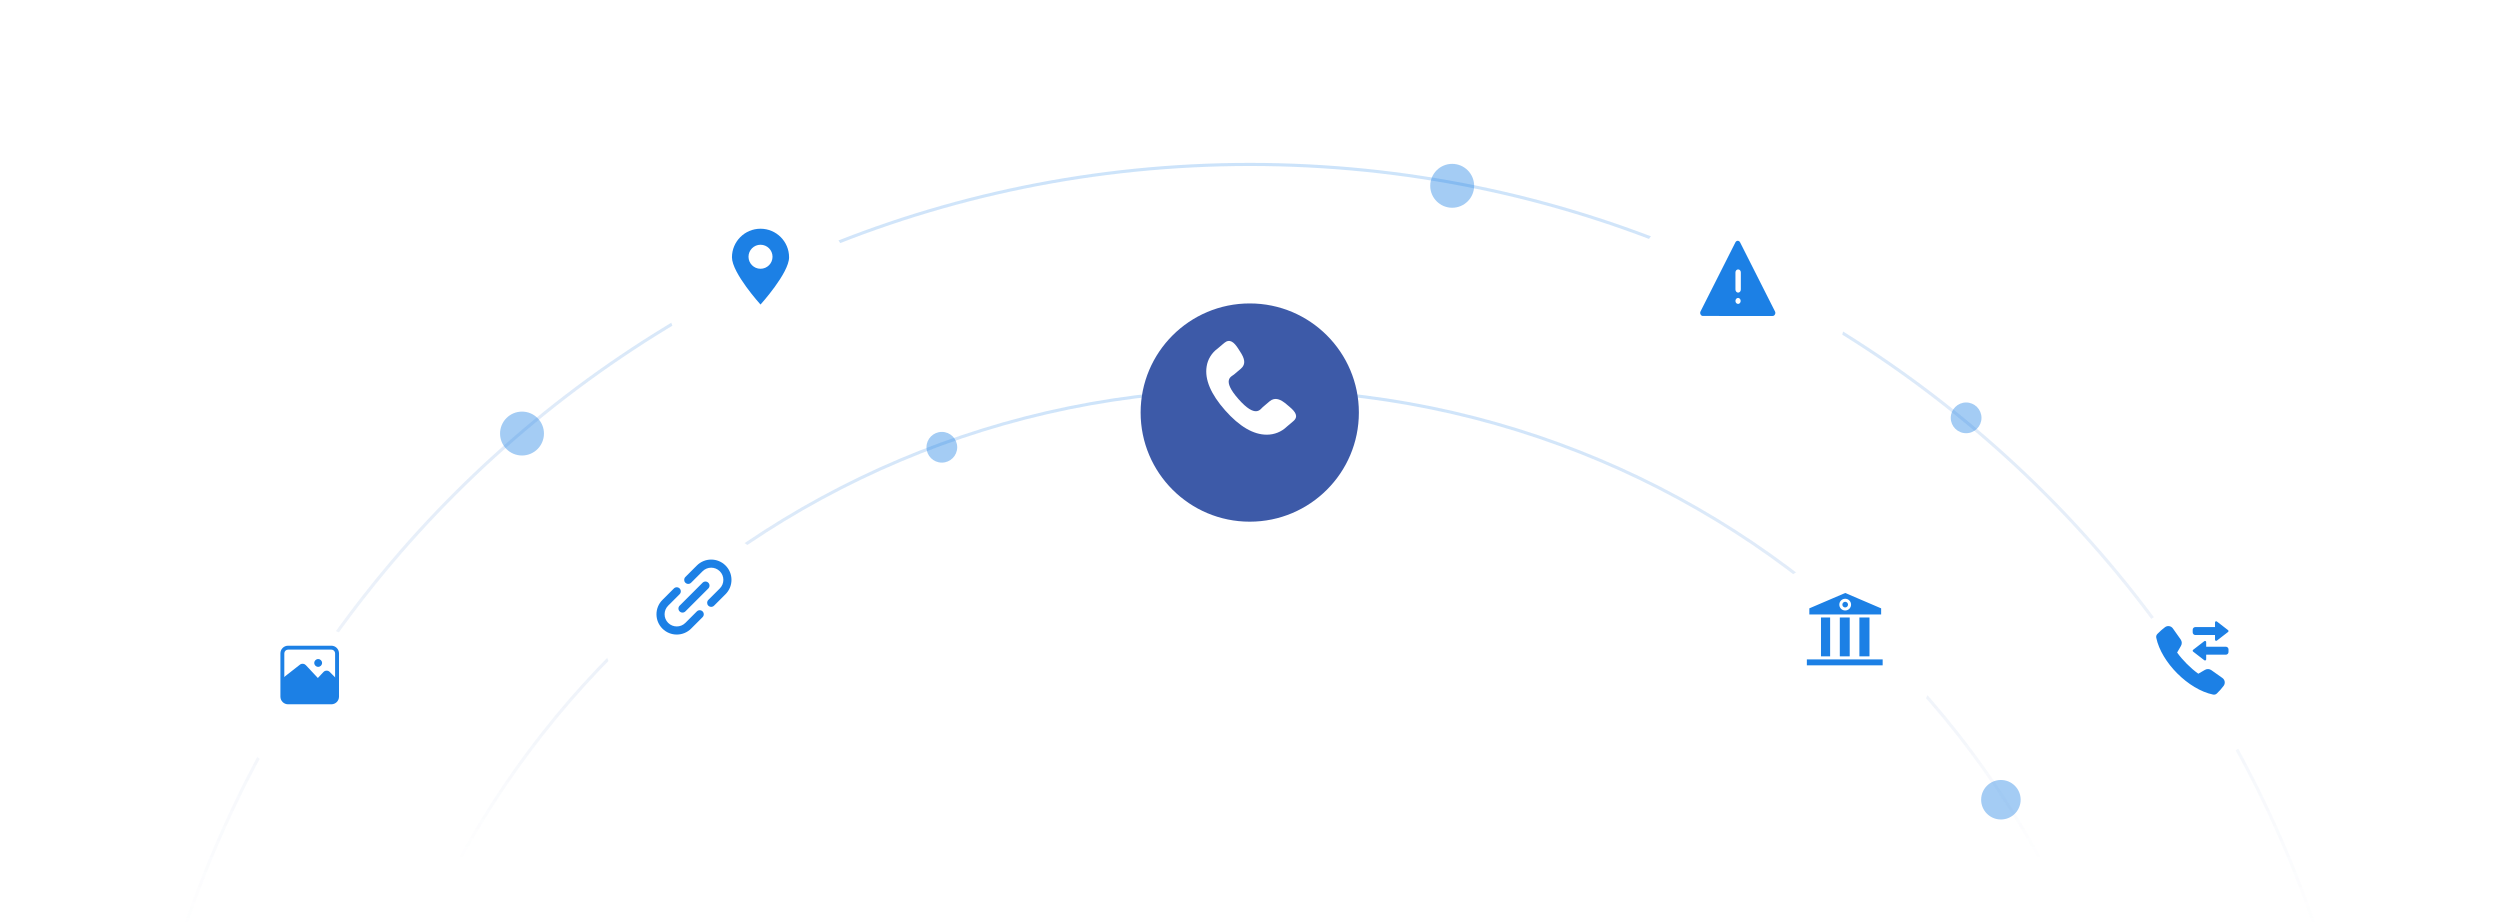 <svg width="800" height="295" viewBox="0 0 800 295" fill="none" xmlns="http://www.w3.org/2000/svg">
<mask id="mask0_27_876" style="mask-type:luminance" maskUnits="userSpaceOnUse" x="0" y="0" width="800" height="295">
<path d="M0 0L800 0V295L0 295L0 0Z" fill="white"/>
</mask>
<g mask="url(#mask0_27_876)">
<path fill-rule="evenodd" clip-rule="evenodd" d="M400 771.838C598.469 771.838 759.36 610.947 759.36 412.478C759.36 214.008 598.469 53.117 400 53.117C201.531 53.117 40.64 214.008 40.64 412.478C40.64 610.947 201.531 771.838 400 771.838ZM400 772.838C599.022 772.838 760.36 611.499 760.36 412.478C760.36 213.456 599.022 52.117 400 52.117C200.978 52.117 39.64 213.456 39.64 412.478C39.64 611.499 200.978 772.838 400 772.838Z" fill="url(#paint0_linear_27_876)" fill-opacity="0.2"/>
<path fill-rule="evenodd" clip-rule="evenodd" d="M400 699.766C558.665 699.766 687.288 571.142 687.288 412.478C687.288 253.813 558.665 125.189 400 125.189C241.335 125.189 112.711 253.813 112.711 412.478C112.711 571.142 241.335 699.766 400 699.766ZM400 700.766C559.217 700.766 688.288 571.695 688.288 412.478C688.288 253.26 559.217 124.189 400 124.189C240.782 124.189 111.711 253.26 111.711 412.478C111.711 571.695 240.782 700.766 400 700.766Z" fill="url(#paint1_linear_27_876)" fill-opacity="0.2"/>
<g filter="url(#filter0_d_27_876)">
<path d="M252 191C252 207.569 238.569 221 222 221C205.431 221 192 207.569 192 191C192 174.431 205.431 161 222 161C238.569 161 252 174.431 252 191Z" fill="white"/>
</g>
<g clip-path="url(#clip0_27_876)">
<path d="M222.991 195.65L219.319 199.322C219.319 199.322 219.319 199.322 219.319 199.322C219.319 199.322 219.319 199.322 219.318 199.322C217.8 200.841 215.329 200.841 213.81 199.322C213.074 198.587 212.669 197.609 212.669 196.568C212.669 195.528 213.074 194.55 213.81 193.814C213.81 193.814 213.81 193.814 213.81 193.814L217.482 190.142C217.989 189.635 217.989 188.813 217.482 188.306C216.975 187.799 216.153 187.799 215.646 188.306L211.974 191.978C211.974 191.978 211.974 191.979 211.973 191.979C210.748 193.205 210.073 194.835 210.073 196.568C210.073 198.302 210.748 199.932 211.974 201.159C213.24 202.424 214.902 203.057 216.564 203.057C218.227 203.057 219.889 202.424 221.155 201.159C221.155 201.159 221.155 201.158 221.155 201.158L224.827 197.486C225.334 196.979 225.334 196.157 224.827 195.65C224.32 195.143 223.498 195.143 222.991 195.65Z" fill="#1C80E5"/>
<path d="M234.073 185.552C234.073 183.818 233.397 182.187 232.171 180.961C229.64 178.43 225.522 178.43 222.991 180.961C222.991 180.961 222.99 180.962 222.99 180.962L219.318 184.634C218.811 185.141 218.811 185.963 219.318 186.47C219.572 186.723 219.904 186.85 220.236 186.85C220.569 186.85 220.901 186.723 221.154 186.47L224.826 182.798C224.826 182.798 224.827 182.798 224.827 182.797C226.345 181.279 228.816 181.279 230.335 182.797C231.071 183.533 231.476 184.511 231.476 185.552C231.476 186.592 231.071 187.57 230.335 188.306L230.335 188.306L226.663 191.978C226.156 192.485 226.156 193.307 226.663 193.814C226.917 194.068 227.249 194.194 227.581 194.194C227.913 194.194 228.246 194.068 228.499 193.814L232.171 190.142C232.171 190.142 232.172 190.141 232.172 190.141C233.398 188.915 234.073 187.285 234.073 185.552Z" fill="#1C80E5"/>
<path d="M217.482 195.65C217.736 195.904 218.068 196.03 218.4 196.03C218.733 196.03 219.065 195.904 219.318 195.65L226.663 188.306C227.17 187.799 227.17 186.977 226.663 186.47C226.156 185.963 225.334 185.963 224.827 186.47L217.482 193.814C216.975 194.321 216.975 195.143 217.482 195.65Z" fill="#1C80E5"/>
</g>
<g filter="url(#filter1_d_27_876)">
<path d="M434.839 124.018C434.839 143.304 419.205 158.938 399.919 158.938C380.634 158.938 365 143.304 365 124.018C365 104.733 380.634 89.099 399.919 89.099C419.205 89.099 434.839 104.733 434.839 124.018Z" fill="#3D5AA8"/>
</g>
<path d="M411.665 129.348C409.878 127.843 408.059 126.927 406.278 128.415L404.087 130.273C403.31 130.926 401.853 133.982 396.317 127.711C390.78 121.44 394.098 120.5 394.878 119.847L397.074 117.987C398.845 116.496 398.191 114.609 396.926 112.661L396.177 111.482C394.91 109.534 393.524 108.262 391.75 109.748L389.661 111.521C388.71 112.207 387.908 113.071 387.301 114.061C386.693 115.051 386.293 116.149 386.123 117.29C385.464 121.399 387.452 126.118 392.037 131.306C396.622 136.493 401.109 139.116 405.379 139.099C407.767 139.108 410.061 138.193 411.757 136.554L413.848 134.781C415.62 133.295 414.53 131.769 412.741 130.259L411.665 129.348Z" fill="white"/>
<g filter="url(#filter2_d_27_876)">
<path d="M591 89C591 108.33 575.33 124 556 124C536.67 124 521 108.33 521 89C521 69.67 536.67 54 556 54C575.33 54 591 69.67 591 89Z" fill="white"/>
</g>
<path d="M544.931 101.109C544.779 101.114 544.628 101.07 544.497 100.983C544.365 100.896 544.257 100.768 544.184 100.614C544.1 100.468 544.055 100.296 544.055 100.12C544.055 99.944 544.1 99.772 544.184 99.625L555.333 77.55C555.408 77.399 555.517 77.274 555.649 77.187C555.78 77.1 555.929 77.055 556.08 77.055C556.232 77.055 556.381 77.1 556.512 77.187C556.644 77.274 556.753 77.399 556.828 77.55L567.982 99.627C568.067 99.774 568.112 99.946 568.112 100.122C568.112 100.298 568.067 100.47 567.982 100.616C567.91 100.77 567.802 100.898 567.67 100.985C567.538 101.072 567.387 101.116 567.235 101.111L544.931 101.109ZM556.205 86.216C556.09 86.211 555.976 86.234 555.87 86.282C555.763 86.33 555.667 86.403 555.586 86.496C555.505 86.588 555.441 86.699 555.399 86.821C555.357 86.944 555.338 87.074 555.342 87.205L555.342 92.602C555.336 92.736 555.355 92.869 555.396 92.995C555.437 93.12 555.499 93.234 555.58 93.331C555.66 93.427 555.757 93.504 555.865 93.557C555.972 93.609 556.087 93.636 556.204 93.636C556.32 93.636 556.436 93.609 556.543 93.557C556.65 93.504 556.747 93.427 556.828 93.331C556.908 93.234 556.971 93.12 557.012 92.995C557.053 92.869 557.071 92.736 557.066 92.602L557.066 87.203C557.07 87.072 557.05 86.941 557.008 86.819C556.966 86.697 556.903 86.586 556.822 86.494C556.741 86.401 556.644 86.328 556.538 86.28C556.431 86.232 556.317 86.209 556.203 86.214L556.205 86.216ZM556.205 97.254C556.397 97.247 556.58 97.165 556.725 97.02C556.87 96.876 556.967 96.679 557 96.462C557.033 96.245 557 96.022 556.906 95.83C556.812 95.638 556.663 95.489 556.485 95.408C556.306 95.327 556.109 95.319 555.926 95.385C555.743 95.452 555.585 95.588 555.48 95.772C555.374 95.956 555.327 96.176 555.347 96.395C555.366 96.614 555.451 96.818 555.586 96.974C555.667 97.064 555.762 97.134 555.867 97.181C555.972 97.228 556.084 97.25 556.196 97.246L556.205 97.254Z" fill="#1C80E5"/>
<g filter="url(#filter3_d_27_876)">
<path d="M273 85C273 101.569 259.569 115 243 115C226.431 115 213 101.569 213 85C213 68.431 226.431 55 243 55C259.569 55 273 68.431 273 85Z" fill="white"/>
</g>
<path fill-rule="evenodd" clip-rule="evenodd" d="M234.226 82.333C234.226 77.285 238.318 73.193 243.365 73.193C248.413 73.193 252.505 77.285 252.505 82.333C252.505 87.38 243.365 97.451 243.365 97.451C243.365 97.451 234.226 87.38 234.226 82.333ZM239.522 82.162C239.522 84.285 241.243 86.006 243.365 86.006C245.488 86.006 247.209 84.285 247.209 82.162C247.209 80.039 245.488 78.318 243.365 78.318C241.243 78.318 239.522 80.039 239.522 82.162Z" fill="#1C80E5"/>
<g filter="url(#filter4_d_27_876)">
<path d="M727 211C727 224.807 715.807 236 702 236C688.193 236 677 224.807 677 211C677 197.193 688.193 186 702 186C715.807 186 727 197.193 727 211Z" fill="white"/>
</g>
<g clip-path="url(#clip1_27_876)">
<path fill-rule="evenodd" clip-rule="evenodd" d="M696.677 208.813L697.906 206.69C698.289 206.029 698.254 205.252 697.813 204.628L695.319 201.099C694.737 200.277 693.609 200.099 692.803 200.701C691.996 201.304 691.283 201.918 690.369 202.853C690.039 203.19 689.91 203.63 690.005 204.092C691.635 211.964 700.305 220.633 708.177 222.263C708.638 222.359 709.079 222.23 709.416 221.9C710.351 220.986 710.965 220.273 711.567 219.466C712.17 218.66 711.991 217.531 711.169 216.95L707.641 214.456C707.016 214.014 706.24 213.979 705.578 214.363L703.456 215.592C700.99 213.815 698.453 211.279 696.677 208.813ZM705.979 206.954L712.272 206.954C712.739 206.954 713.121 207.335 713.121 207.803L713.121 208.651C713.121 209.118 712.739 209.5 712.272 209.5L705.979 209.5L705.979 210.99C705.979 211.292 705.631 211.477 705.381 211.283L701.805 208.52C701.612 208.372 701.612 208.082 701.805 207.933L705.381 205.17C705.631 204.977 705.979 205.162 705.979 205.464L705.979 206.954ZM708.803 203.21L702.509 203.21C702.042 203.21 701.661 202.829 701.661 202.361L701.661 201.513C701.661 201.045 702.042 200.664 702.509 200.664L708.803 200.664L708.803 199.174C708.803 198.872 709.151 198.687 709.401 198.88L712.976 201.643C713.169 201.792 713.169 202.082 712.976 202.231L709.401 204.994C709.151 205.187 708.803 205.002 708.803 204.7L708.803 203.21Z" fill="#1C80E5"/>
</g>
<g filter="url(#filter5_d_27_876)">
<path d="M122 216C122 229.255 111.255 240 98 240C84.745 240 74 229.255 74 216C74 202.745 84.745 192 98 192C111.255 192 122 202.745 122 216Z" fill="white"/>
</g>
<g clip-path="url(#clip2_27_876)">
<path d="M107.369 218.625L104.669 215.9C104.657 215.884 104.64 215.872 104.622 215.864C104.603 215.857 104.583 215.854 104.563 215.856C104.543 215.857 104.523 215.862 104.505 215.87C104.486 215.879 104.47 215.891 104.457 215.906L102.657 217.813C102.54 217.936 102.4 218.035 102.244 218.103C102.088 218.17 101.92 218.206 101.75 218.206C101.581 218.206 101.413 218.17 101.257 218.103C101.101 218.035 100.961 217.936 100.844 217.813L96.982 213.694C96.954 213.669 96.918 213.656 96.882 213.656C96.845 213.656 96.809 213.669 96.782 213.694L90.769 218.381L89.994 217.375L95.982 212.688C96.257 212.474 96.601 212.371 96.948 212.399C97.295 212.426 97.619 212.583 97.857 212.838L101.713 216.956L103.5 215.05C103.628 214.912 103.783 214.802 103.955 214.725C104.127 214.649 104.312 214.609 104.5 214.606C104.688 214.601 104.876 214.636 105.05 214.706C105.224 214.777 105.382 214.884 105.513 215.019L108.213 217.744L107.369 218.625Z" fill="#1C80E5"/>
<path d="M106.031 225.375L92.181 225.375C91.532 225.375 90.909 225.117 90.449 224.657C89.99 224.198 89.731 223.575 89.731 222.925L89.731 209.075C89.731 208.425 89.99 207.802 90.449 207.343C90.909 206.883 91.532 206.625 92.181 206.625L106.031 206.625C106.681 206.625 107.304 206.883 107.764 207.343C108.223 207.802 108.481 208.425 108.481 209.075L108.481 222.925C108.481 223.575 108.223 224.198 107.764 224.657C107.304 225.117 106.681 225.375 106.031 225.375ZM92.181 207.875C91.863 207.875 91.558 208.001 91.333 208.226C91.108 208.452 90.981 208.757 90.981 209.075L90.981 222.925C90.981 223.083 91.013 223.239 91.073 223.384C91.133 223.53 91.222 223.662 91.333 223.774C91.444 223.885 91.577 223.973 91.722 224.034C91.868 224.094 92.024 224.125 92.181 224.125L106.031 224.125C106.189 224.125 106.345 224.094 106.491 224.034C106.636 223.973 106.769 223.885 106.88 223.774C106.991 223.662 107.08 223.53 107.14 223.384C107.2 223.239 107.231 223.083 107.231 222.925L107.231 209.075C107.231 208.917 107.2 208.761 107.14 208.616C107.08 208.47 106.991 208.338 106.88 208.226C106.769 208.115 106.636 208.027 106.491 207.966C106.345 207.906 106.189 207.875 106.031 207.875L92.181 207.875Z" fill="#1C80E5"/>
<path d="M101.812 213.394C102.503 213.394 103.062 212.834 103.062 212.144C103.062 211.453 102.503 210.894 101.812 210.894C101.122 210.894 100.562 211.453 100.562 212.144C100.562 212.834 101.122 213.394 101.812 213.394Z" fill="#1C80E5"/>
<path d="M90.356 218.187L96.313 213.394L97.413 213.262L101.019 217.112C101.019 217.112 101.644 217.969 102.175 217.381L103.969 215.475C103.969 215.475 104.325 214.694 105.088 215.475C105.85 216.256 107.856 218.813 107.856 218.813L107.813 223.331C107.813 223.331 107.625 224.75 105.788 224.75C103.95 224.75 92.038 224.556 92.038 224.556C92.038 224.556 90.356 224.969 90.356 222.925C90.356 220.881 90.356 218.187 90.356 218.187Z" fill="#1C80E5"/>
</g>
<g filter="url(#filter6_d_27_876)">
<path d="M620 201C620 217.569 606.569 231 590 231C573.431 231 560 217.569 560 201C560 184.431 573.431 171 590 171C606.569 171 620 184.431 620 201Z" fill="white"/>
</g>
<g clip-path="url(#clip3_27_876)">
<rect width="24.259" height="24.259" transform="translate(578.194 189.194)" fill="white"/>
<path d="M598.237 197.597L595.006 197.597L595.006 210.031L598.237 210.031L598.237 197.597Z" fill="#1C80E5"/>
<path d="M590.476 189.751L578.986 194.673L578.986 196.622L601.965 196.622L601.965 194.673L590.476 189.751ZM590.46 195.358C589.422 195.358 588.58 194.517 588.58 193.478C588.58 192.44 589.422 191.599 590.46 191.599C591.498 191.599 592.34 192.44 592.34 193.478C592.338 194.516 591.497 195.357 590.46 195.358Z" fill="#1C80E5"/>
<path d="M590.46 194.383C590.959 194.383 591.364 193.978 591.364 193.478C591.364 192.979 590.959 192.574 590.46 192.574C589.96 192.574 589.555 192.979 589.555 193.478C589.555 193.978 589.96 194.383 590.46 194.383Z" fill="#1C80E5"/>
<path d="M602.453 211.007L578.194 211.007L578.194 212.896L602.453 212.896L602.453 211.007Z" fill="#1C80E5"/>
<path d="M585.64 197.597L582.714 197.597L582.714 210.031L585.64 210.031L585.64 197.597Z" fill="#1C80E5"/>
<path d="M591.908 197.597L588.738 197.597L588.738 210.031L591.908 210.031L591.908 197.597Z" fill="#1C80E5"/>
</g>
<path d="M471.724 59.459C471.724 63.338 468.579 66.483 464.7 66.483C460.821 66.483 457.676 63.338 457.676 59.459C457.676 55.58 460.821 52.435 464.7 52.435C468.579 52.435 471.724 55.58 471.724 59.459Z" fill="#1C80E5" fill-opacity="0.4"/>
<path d="M174.066 138.738C174.066 142.617 170.921 145.762 167.042 145.762C163.163 145.762 160.018 142.617 160.018 138.738C160.018 134.859 163.163 131.714 167.042 131.714C170.921 131.714 174.066 134.859 174.066 138.738Z" fill="#1C80E5" fill-opacity="0.4"/>
<path d="M646.609 255.916C646.609 259.408 643.779 262.238 640.287 262.238C636.796 262.238 633.966 259.408 633.966 255.916C633.966 252.425 636.796 249.595 640.287 249.595C643.779 249.595 646.609 252.425 646.609 255.916Z" fill="#1C80E5" fill-opacity="0.4"/>
<path d="M306.306 143.124C306.306 145.839 304.105 148.04 301.389 148.04C298.674 148.04 296.473 145.839 296.473 143.124C296.473 140.408 298.674 138.207 301.389 138.207C304.105 138.207 306.306 140.408 306.306 143.124Z" fill="#1C80E5" fill-opacity="0.4"/>
<path d="M634.075 133.711C634.075 136.427 631.874 138.628 629.158 138.628C626.443 138.628 624.242 136.427 624.242 133.711C624.242 130.996 626.443 128.794 629.158 128.794C631.874 128.794 634.075 130.996 634.075 133.711Z" fill="#1C80E5" fill-opacity="0.4"/>
</g>
<defs>
<filter id="filter0_d_27_876" x="152" y="129" width="140" height="140" filterUnits="userSpaceOnUse" color-interpolation-filters="sRGB">
<feFlood flood-opacity="0" result="BackgroundImageFix"/>
<feColorMatrix in="SourceAlpha" type="matrix" values="0 0 0 0 0 0 0 0 0 0 0 0 0 0 0 0 0 0 127 0" result="hardAlpha"/>
<feOffset dy="8"/>
<feGaussianBlur stdDeviation="20"/>
<feColorMatrix type="matrix" values="0 0 0 0 0.682 0 0 0 0 0.682 0 0 0 0 0.682 0 0 0 0.14 0"/>
<feBlend mode="normal" in2="BackgroundImageFix" result="effect1_dropShadow_27_876"/>
<feBlend mode="normal" in="SourceGraphic" in2="effect1_dropShadow_27_876" result="shape"/>
</filter>
<filter id="filter1_d_27_876" x="325" y="57.099" width="149.839" height="149.839" filterUnits="userSpaceOnUse" color-interpolation-filters="sRGB">
<feFlood flood-opacity="0" result="BackgroundImageFix"/>
<feColorMatrix in="SourceAlpha" type="matrix" values="0 0 0 0 0 0 0 0 0 0 0 0 0 0 0 0 0 0 127 0" result="hardAlpha"/>
<feOffset dy="8"/>
<feGaussianBlur stdDeviation="20"/>
<feColorMatrix type="matrix" values="0 0 0 0 0.285 0 0 0 0 0.398 0 0 0 0 0.167 0 0 0 0.145 0"/>
<feBlend mode="normal" in2="BackgroundImageFix" result="effect1_dropShadow_27_876"/>
<feBlend mode="normal" in="SourceGraphic" in2="effect1_dropShadow_27_876" result="shape"/>
</filter>
<filter id="filter2_d_27_876" x="481" y="22" width="150" height="150" filterUnits="userSpaceOnUse" color-interpolation-filters="sRGB">
<feFlood flood-opacity="0" result="BackgroundImageFix"/>
<feColorMatrix in="SourceAlpha" type="matrix" values="0 0 0 0 0 0 0 0 0 0 0 0 0 0 0 0 0 0 127 0" result="hardAlpha"/>
<feOffset dy="8"/>
<feGaussianBlur stdDeviation="20"/>
<feColorMatrix type="matrix" values="0 0 0 0 0.682 0 0 0 0 0.682 0 0 0 0 0.682 0 0 0 0.14 0"/>
<feBlend mode="normal" in2="BackgroundImageFix" result="effect1_dropShadow_27_876"/>
<feBlend mode="normal" in="SourceGraphic" in2="effect1_dropShadow_27_876" result="shape"/>
</filter>
<filter id="filter3_d_27_876" x="173" y="23" width="140" height="140" filterUnits="userSpaceOnUse" color-interpolation-filters="sRGB">
<feFlood flood-opacity="0" result="BackgroundImageFix"/>
<feColorMatrix in="SourceAlpha" type="matrix" values="0 0 0 0 0 0 0 0 0 0 0 0 0 0 0 0 0 0 127 0" result="hardAlpha"/>
<feOffset dy="8"/>
<feGaussianBlur stdDeviation="20"/>
<feColorMatrix type="matrix" values="0 0 0 0 0.682 0 0 0 0 0.682 0 0 0 0 0.682 0 0 0 0.14 0"/>
<feBlend mode="normal" in2="BackgroundImageFix" result="effect1_dropShadow_27_876"/>
<feBlend mode="normal" in="SourceGraphic" in2="effect1_dropShadow_27_876" result="shape"/>
</filter>
<filter id="filter4_d_27_876" x="637" y="154" width="130" height="130" filterUnits="userSpaceOnUse" color-interpolation-filters="sRGB">
<feFlood flood-opacity="0" result="BackgroundImageFix"/>
<feColorMatrix in="SourceAlpha" type="matrix" values="0 0 0 0 0 0 0 0 0 0 0 0 0 0 0 0 0 0 127 0" result="hardAlpha"/>
<feOffset dy="8"/>
<feGaussianBlur stdDeviation="20"/>
<feColorMatrix type="matrix" values="0 0 0 0 0.682 0 0 0 0 0.682 0 0 0 0 0.682 0 0 0 0.14 0"/>
<feBlend mode="normal" in2="BackgroundImageFix" result="effect1_dropShadow_27_876"/>
<feBlend mode="normal" in="SourceGraphic" in2="effect1_dropShadow_27_876" result="shape"/>
</filter>
<filter id="filter5_d_27_876" x="34" y="160" width="128" height="128" filterUnits="userSpaceOnUse" color-interpolation-filters="sRGB">
<feFlood flood-opacity="0" result="BackgroundImageFix"/>
<feColorMatrix in="SourceAlpha" type="matrix" values="0 0 0 0 0 0 0 0 0 0 0 0 0 0 0 0 0 0 127 0" result="hardAlpha"/>
<feOffset dy="8"/>
<feGaussianBlur stdDeviation="20"/>
<feColorMatrix type="matrix" values="0 0 0 0 0.682 0 0 0 0 0.682 0 0 0 0 0.682 0 0 0 0.14 0"/>
<feBlend mode="normal" in2="BackgroundImageFix" result="effect1_dropShadow_27_876"/>
<feBlend mode="normal" in="SourceGraphic" in2="effect1_dropShadow_27_876" result="shape"/>
</filter>
<filter id="filter6_d_27_876" x="520" y="139" width="140" height="140" filterUnits="userSpaceOnUse" color-interpolation-filters="sRGB">
<feFlood flood-opacity="0" result="BackgroundImageFix"/>
<feColorMatrix in="SourceAlpha" type="matrix" values="0 0 0 0 0 0 0 0 0 0 0 0 0 0 0 0 0 0 127 0" result="hardAlpha"/>
<feOffset dy="8"/>
<feGaussianBlur stdDeviation="20"/>
<feColorMatrix type="matrix" values="0 0 0 0 0.682 0 0 0 0 0.682 0 0 0 0 0.682 0 0 0 0.14 0"/>
<feBlend mode="normal" in2="BackgroundImageFix" result="effect1_dropShadow_27_876"/>
<feBlend mode="normal" in="SourceGraphic" in2="effect1_dropShadow_27_876" result="shape"/>
</filter>
<linearGradient id="paint0_linear_27_876" x1="400" y1="52.117" x2="400" y2="301" gradientUnits="userSpaceOnUse">
<stop stop-color="#0073E6"/>
<stop offset="1" stop-color="#3D5AA8" stop-opacity="0"/>
</linearGradient>
<linearGradient id="paint1_linear_27_876" x1="400" y1="124.189" x2="400" y2="625.5" gradientUnits="userSpaceOnUse">
<stop stop-color="#0073E6"/>
<stop offset="0.302" stop-color="#3D5AA8" stop-opacity="0"/>
</linearGradient>
<clipPath id="clip0_27_876">
<rect width="24" height="24" fill="white" transform="translate(210.073 179.06)"/>
</clipPath>
<clipPath id="clip1_27_876">
<rect width="24.548" height="24.548" fill="white" transform="translate(689.274 198.274)"/>
</clipPath>
<clipPath id="clip2_27_876">
<rect width="20" height="20" fill="white" transform="translate(89.106 206)"/>
</clipPath>
<clipPath id="clip3_27_876">
<rect width="24.259" height="24.259" fill="white" transform="translate(578.194 189.194)"/>
</clipPath>
</defs>
</svg>
